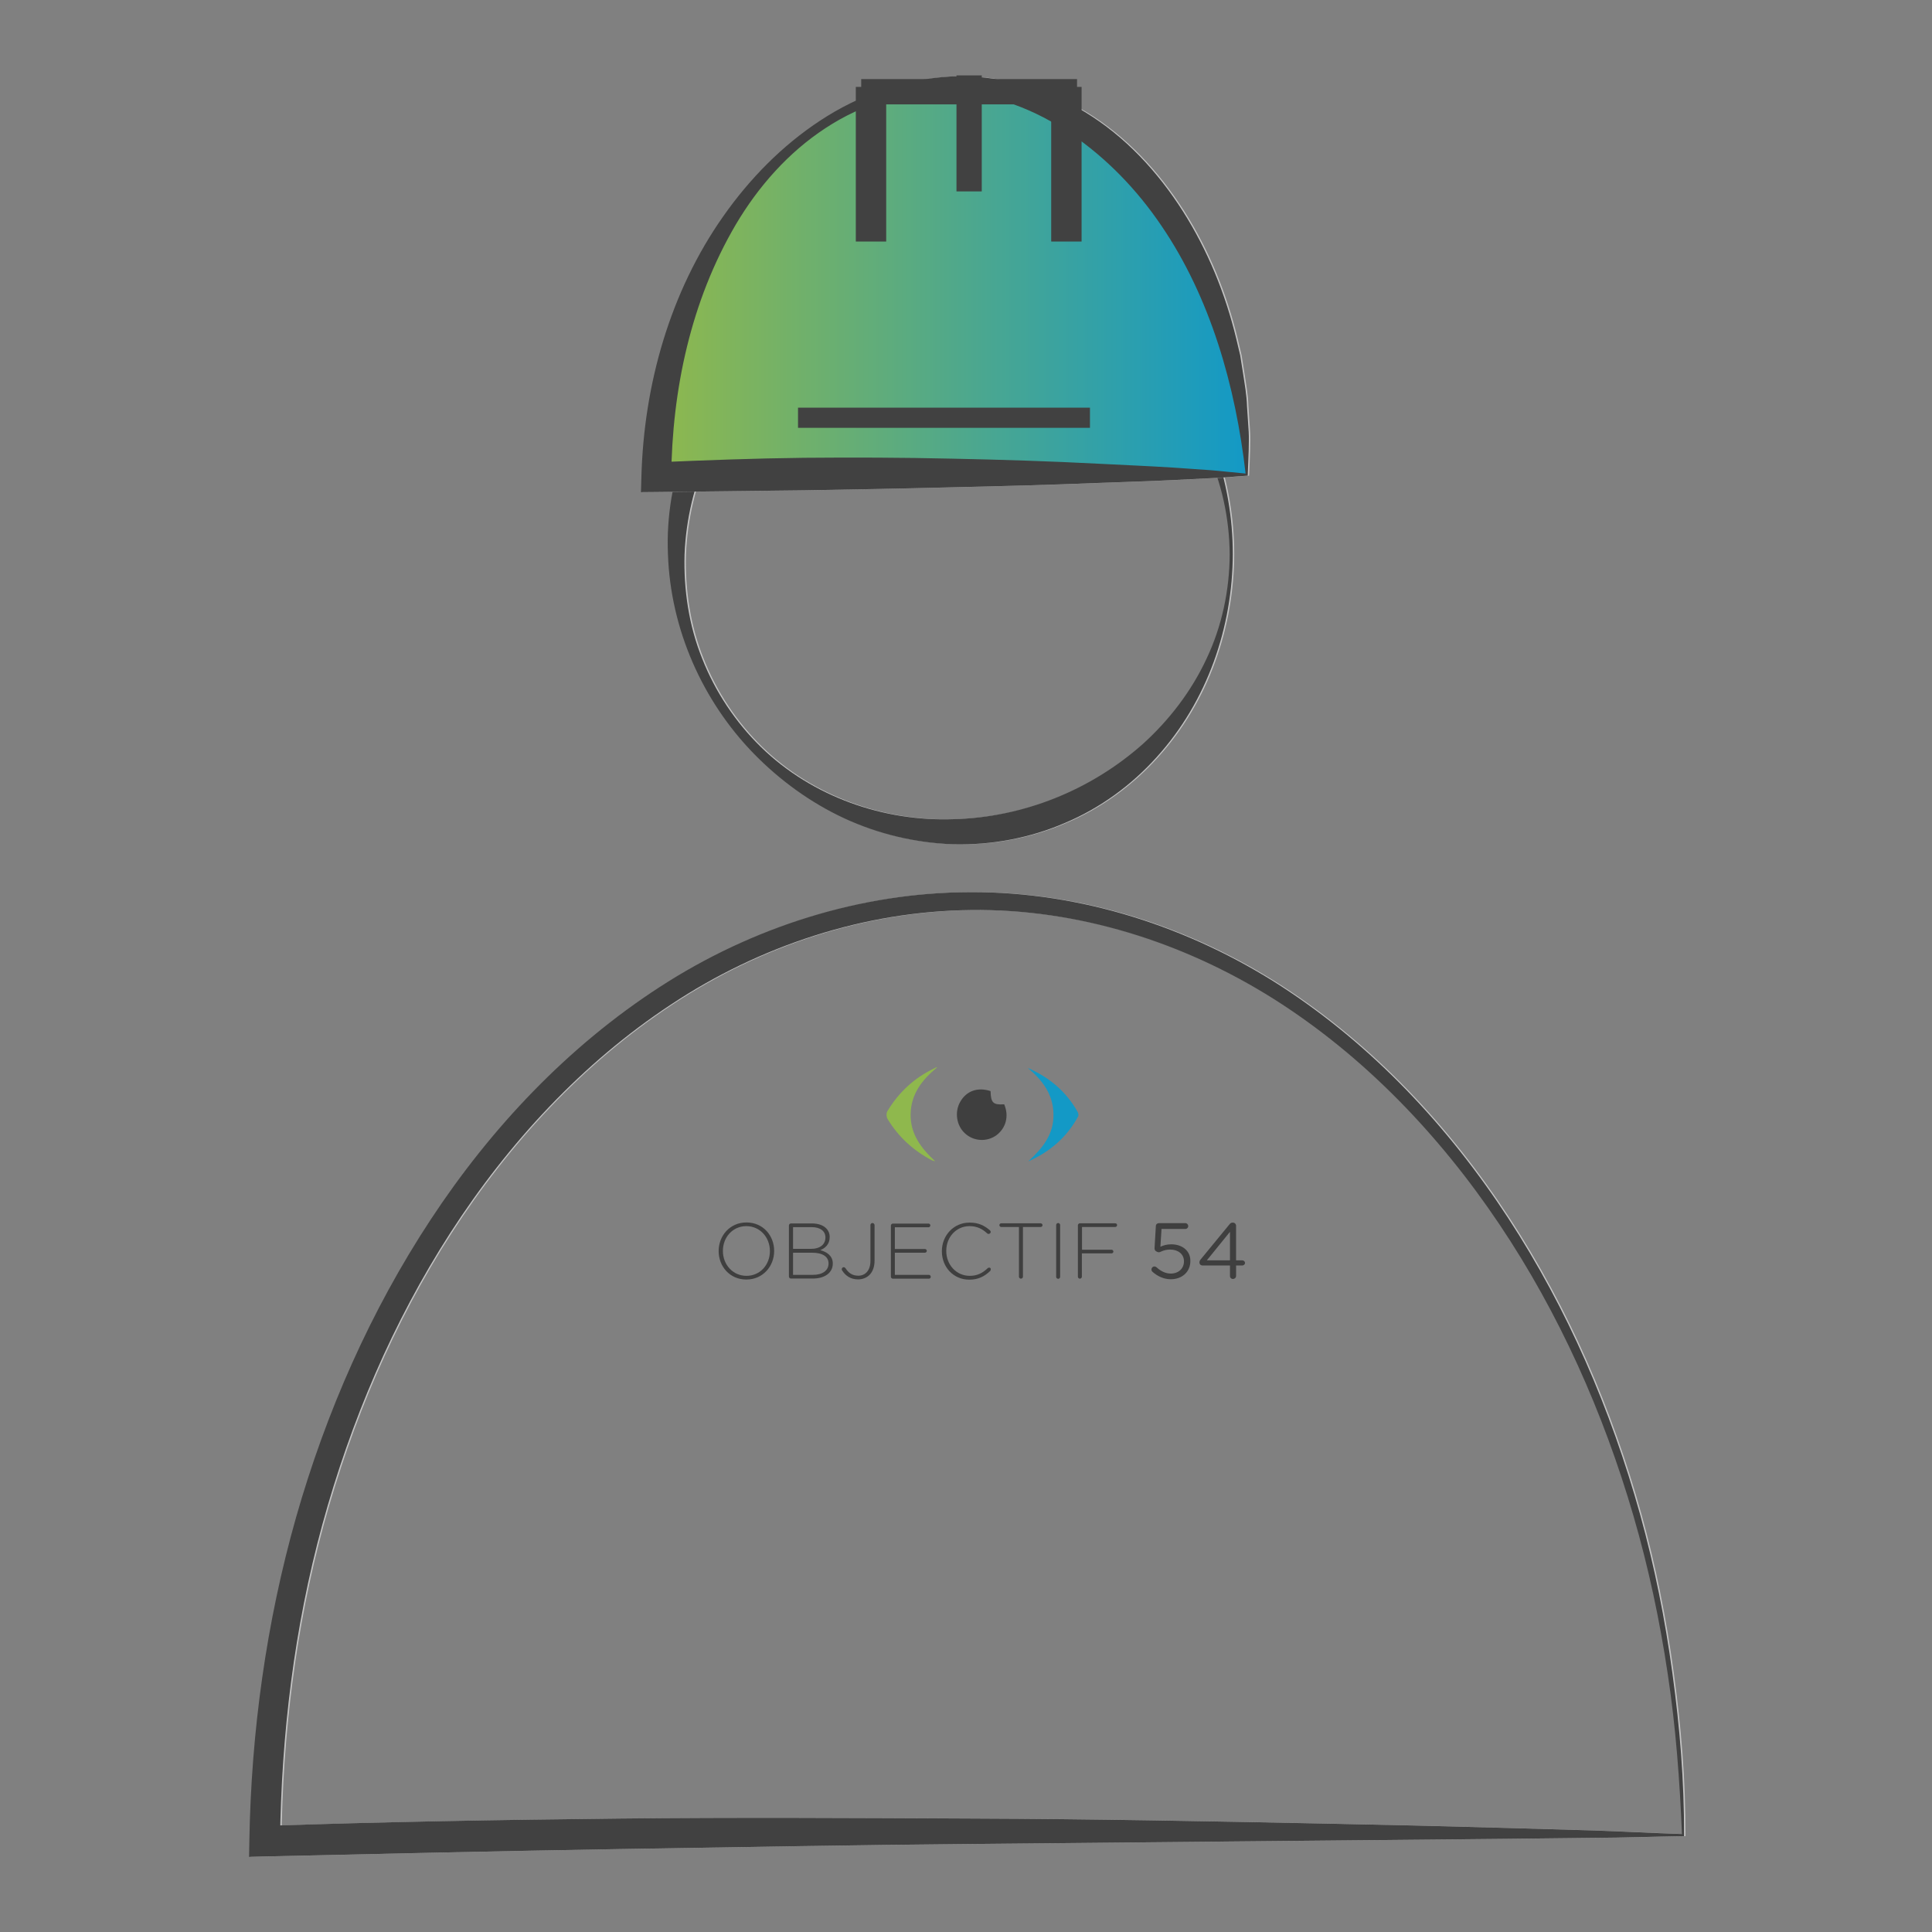 <?xml version="1.0" encoding="utf-8"?>
<!-- Generator: Adobe Illustrator 26.2.1, SVG Export Plug-In . SVG Version: 6.00 Build 0)  -->
<svg version="1.1" id="Calque_1" xmlns="http://www.w3.org/2000/svg" xmlns:xlink="http://www.w3.org/1999/xlink" x="0px" y="0px"
	 viewBox="0 0 1360.6 1360.6" style="enable-background:new 0 0 1360.6 1360.6;" xml:space="preserve">
<rect x="0" y="0" width="1360.6" height="1360.6" fill="#808080" stroke="none"/>
<style type="text/css">
	.st0{opacity:0.79;}
	.st1{fill:#D5D5D5;}
	.st2{fill:#414141;}
	.st3{fill:url(#SVGID_1_);}
	.st4{fill:#FFFFFF;}
	.st5{fill:#FFFFFF;stroke:#414141;stroke-width:2.5;stroke-miterlimit:10;}
	.st6{fill-rule:evenodd;clip-rule:evenodd;fill:#1399C6;}
	.st7{fill-rule:evenodd;clip-rule:evenodd;fill:#8FB84D;}
	.st8{fill-rule:evenodd;clip-rule:evenodd;fill:#3F3F3F;}
	.st9{fill:#3F3F3F;}
</style>
<g>
	<g>
		<g class="st0">
			<path class="st1" d="M1185.5,1291.6c-1.5-36.8-4.3-75.3-10-112.7c-5.6-37.6-13.5-74.8-24.1-111.2
				c-21.2-72.8-52.4-142.9-94.6-205.7c-42.1-62.7-95.4-118.5-159.1-158.7c-63.6-40-137.9-63.4-213-62.4
				c-75,0.8-148.8,25.2-211.1,66.5C411,748.6,359,805,318.3,868c-40.8,63.2-70.4,133.2-90.3,205.7c-19.8,72.6-28.9,147.9-29.8,223.1
				l-11.1-10.9c83.3-2.9,166.5-4.3,249.8-5.2c83.3-0.9,166.6-0.4,249.8,0c83.3,0.3,166.5,1.9,249.8,3.6c41.6,0.8,83.2,1.8,124.9,3
				l62.4,1.8C1144,1289.8,1164.4,1290.9,1185.5,1291.6z M1187,1293.1c-20.6,0.3-41.7,1.1-63.2,1.2l-62.4,0.7l-124.9,1.2l-249.7,2.4
				c-83.2,0.7-166.4,2.3-249.6,3.6c-83.2,1.4-166.3,3.3-249.5,5.2l-11.3,0.3l0.2-11.1c1.3-77,11.9-153.9,32.9-228
				c21.1-74,52.4-145.3,94.8-209.7c42.3-64.3,96.3-121.7,161.3-163.8c64.8-42.1,141.5-66.7,219-66.8c77.6-0.3,154,24.5,218.6,66.2
				c64.7,42,118.1,99.3,159.9,163.3c41.9,64.1,72.4,135.1,92.9,208.6c10.2,36.8,17.7,74.3,22.8,112.1
				C1184,1216.3,1187.1,1253.8,1187,1293.1z"/>
		</g>
		<g>
			<path class="st2" d="M1184.5,1291.6c-1.5-36.8-4.3-75.3-10-112.7c-5.6-37.6-13.5-74.8-24.1-111.2
				c-21.2-72.8-52.4-142.9-94.6-205.7c-42.1-62.7-95.4-118.5-159.1-158.7c-63.6-40-137.9-63.4-213-62.4
				c-75,0.8-148.8,25.2-211.1,66.5C410,748.6,358,805,317.3,868c-40.8,63.2-70.4,133.2-90.3,205.7c-19.8,72.6-28.9,147.9-29.8,223.1
				l-11.1-10.9c83.3-2.9,166.5-4.3,249.8-5.2c83.3-0.9,166.6-0.4,249.8,0c83.3,0.3,166.5,1.9,249.8,3.6c41.6,0.8,83.2,1.8,124.9,3
				l62.4,1.8C1143,1289.8,1163.4,1290.9,1184.5,1291.6z M1186,1293.1c-20.6,0.3-41.7,1.1-63.2,1.2l-62.4,0.7l-124.9,1.2l-249.7,2.4
				c-83.2,0.7-166.4,2.3-249.6,3.6c-83.2,1.4-166.3,3.3-249.5,5.2l-11.3,0.3l0.2-11.1c1.3-77,11.9-153.9,32.9-228
				c21.1-74,52.4-145.3,94.8-209.7c42.3-64.3,96.3-121.7,161.3-163.8c64.8-42.1,141.5-66.7,219-66.8c77.6-0.3,154,24.5,218.6,66.2
				c64.7,42,118.1,99.3,159.9,163.3c41.9,64.1,72.4,135.1,92.9,208.6c10.2,36.8,17.7,74.3,22.8,112.1
				C1183,1216.3,1186.1,1253.8,1186,1293.1z"/>
		</g>
	</g>
	<g>
		<g class="st0">
			<path class="st1" d="M869.2,390.3c-0.2,51.2-17.8,103.4-53.6,142.9c-17.7,19.7-39.8,35.9-64.5,46.3
				c-24.6,10.7-51.7,15.7-78.4,15.1c-26.7-0.9-53.1-7.2-77.1-18.3c-23.9-11.1-45.4-26.8-63.6-45.4c-36.3-37.2-58.8-87.8-60.6-140.6
				c-2.3-52.7,18.1-106.9,56-145.3c18.8-19.3,41.4-34.9,66.2-45.5c24.8-10.8,52-16,79-16c27,0.4,54.1,5.8,78.7,16.8
				c24.7,10.8,46.7,27.1,64.4,46.9C851.5,286.8,869.2,339,869.2,390.3z M867,390.3c-0.2-25.4-5.7-50.8-16.5-73.7
				c-10.6-22.9-26.3-43.1-44.6-59.5c-37.1-32.6-84.8-51.3-133.2-50.8c-48.2,0.1-96.2,18.9-131.1,53c-34.9,33.8-56.5,81.3-58.5,131.1
				c-0.7,24.8,3,50.1,12.4,73.4c9.2,23.4,23.5,44.8,41.4,62.3c36.2,35.3,87.1,52.6,135.7,50.8c48.9-1.3,96.4-20.2,133.4-53.1
				c18.3-16.6,33.9-36.8,44.6-59.7C861.5,441.2,866.9,415.7,867,390.3z"/>
		</g>
		<g>
			<path class="st2" d="M868.2,390.3c-0.2,51.2-17.8,103.4-53.6,142.9c-17.7,19.7-39.8,35.9-64.5,46.3
				c-24.6,10.7-51.7,15.7-78.4,15.1c-26.7-0.9-53.1-7.2-77.1-18.3c-23.9-11.1-45.4-26.8-63.6-45.4c-36.3-37.2-58.8-87.8-60.6-140.6
				c-2.3-52.7,18.1-106.9,56-145.3c18.8-19.3,41.4-34.9,66.2-45.5c24.8-10.8,52-16,79-16c27,0.4,54.1,5.8,78.7,16.8
				c24.7,10.8,46.7,27.1,64.4,46.9C850.5,286.8,868.2,339,868.2,390.3z M866,390.3c-0.2-25.4-5.7-50.8-16.5-73.7
				c-10.6-22.9-26.3-43.1-44.6-59.5c-37.1-32.6-84.8-51.3-133.2-50.8c-48.2,0.1-96.2,18.9-131.1,53c-34.9,33.8-56.5,81.3-58.5,131.1
				c-0.7,24.8,3,50.1,12.4,73.4c9.2,23.4,23.5,44.8,41.4,62.3c36.2,35.3,87.1,52.6,135.7,50.8c48.9-1.3,96.4-20.2,133.4-53.1
				c18.3-16.6,33.9-36.8,44.6-59.7C860.5,441.2,865.9,415.7,866,390.3z"/>
		</g>
	</g>
	<g>
		<g class="st0">
			<path class="st1" d="M878.9,334.2c-2.2-152.4-94.4-275-207.9-275c-113.9,0-206.4,123.6-207.9,276.8
				C603.1,332,740.8,332.8,878.9,334.2z"/>
			<path class="st1" d="M878.2,333.5c-7-61.5-24.8-124-59.4-174.7c-17.2-25.4-38.7-47.6-63.7-64.6c-24.9-17-54.1-28.4-84.9-29.5
				c-30.8-1.3-61.8,8.4-87.8,25.5c-26.2,17.1-47.4,41.2-63.2,67.9c-31.7,53.9-44.9,116.5-45.5,178l-10.7-10.5
				c34.7-1.5,69.4-2.8,104.1-3.2c34.7-0.3,69.4-0.2,104.1,0.6c34.7,0.7,69.4,1.8,104,3.6c17.3,0.9,34.6,1.6,52,2.7l26,1.8
				C860.9,331.7,869.2,332.7,878.2,333.5z M879.7,335c-8.3,0.5-17.4,1.5-26.8,1.8l-26,1.3c-17.3,0.9-34.7,1.3-52,2
				c-34.6,1.4-69.3,2.3-103.9,3.1c-34.6,0.9-69.2,1.5-103.8,2.1l-103.8,1.2l-11,0.1l0.3-10.6c1.7-65.1,20.2-130.4,57.6-183.6
				c18.6-26.5,41.5-49.9,68.5-67.6c26.9-17.7,58.4-29,91.3-30.9c32.9-1.6,66.4,7.7,94.8,24.9c28.6,17.3,51.5,42.3,69.1,69.9
				c17.6,27.7,30,58.3,37.6,89.7l2.8,11.8l1.9,12c1.2,8,2.7,15.9,2.9,24l0.8,12c0.3,4,0.6,7.9,0.5,12.3
				C880.5,319.2,879.9,327.4,879.7,335z"/>
		</g>
		<g>
			<g>
				<linearGradient id="SVGID_1_" gradientUnits="userSpaceOnUse" x1="462.203" y1="197.625" x2="877.943" y2="197.625">
					<stop  offset="0" style="stop-color:#8FB84D"/>
					<stop  offset="1" style="stop-color:#1399C6"/>
				</linearGradient>
				<path class="st3" d="M877.9,334.2c-2.2-152.4-94.4-275-207.9-275c-113.9,0-206.4,123.6-207.9,276.8
					C602.1,332,739.8,332.8,877.9,334.2z"/>
				<path class="st2" d="M877.2,333.5c-7-61.5-24.8-124-59.4-174.7c-17.2-25.4-38.7-47.6-63.7-64.6c-24.9-17-54.1-28.4-84.9-29.5
					c-30.8-1.3-61.8,8.4-87.8,25.5c-26.2,17.1-47.4,41.2-63.2,67.9c-31.7,53.9-44.9,116.5-45.5,178l-10.7-10.5
					c34.7-1.5,69.4-2.8,104.1-3.2c34.7-0.3,69.4-0.2,104.1,0.6c34.7,0.7,69.4,1.8,104,3.6c17.3,0.9,34.6,1.6,52,2.7l26,1.8
					C859.9,331.7,868.2,332.7,877.2,333.5z M878.7,335c-8.3,0.5-17.4,1.5-26.8,1.8l-26,1.3c-17.3,0.9-34.7,1.3-52,2
					c-34.6,1.4-69.3,2.3-103.9,3.1c-34.6,0.9-69.2,1.5-103.8,2.1l-103.8,1.2l-11,0.1l0.3-10.6c1.7-65.1,20.2-130.4,57.6-183.6
					c18.6-26.5,41.5-49.9,68.5-67.6c26.9-17.7,58.4-29,91.3-30.9c32.9-1.6,66.4,7.7,94.8,24.9c28.6,17.3,51.5,42.3,69.1,69.9
					c17.6,27.7,30,58.3,37.6,89.7l2.8,11.8l1.9,12c1.2,8,2.7,15.9,2.9,24l0.8,12c0.3,4,0.6,7.9,0.5,12.3
					C879.5,319.2,878.9,327.4,878.7,335z"/>
			</g>
		</g>
	</g>
	<g>
		<line class="st4" x1="613.4" y1="61.2" x2="613.4" y2="170.1"/>
		<rect x="602.7" y="61.2" class="st2" width="21.4" height="108.9"/>
	</g>
	<path class="st5" d="M613,116.5"/>
	<g>
		<line class="st4" x1="751" y1="61.2" x2="751" y2="170.1"/>
		<rect x="740.3" y="61.2" class="st2" width="21.4" height="108.9"/>
	</g>
	<g>
		<line class="st4" x1="682.5" y1="53.1" x2="682.5" y2="134.8"/>
		<rect x="673.6" y="53.1" class="st2" width="17.8" height="81.7"/>
	</g>
	<g>
		<line class="st4" x1="562" y1="294.2" x2="767.5" y2="294.2"/>
		<rect x="562" y="287.1" class="st2" width="205.6" height="14.2"/>
	</g>
	<rect x="606.5" y="55.7" class="st2" width="152" height="17.8"/>
	<g>
		<g>
			<path class="st6" d="M723.8,752.1c15,6.5,27,16.5,35.1,30.9c0.5,0.9,0.8,2.4,0.4,3.2c-8,14.7-19.9,25-35.2,31.7
				c9.8-9,18.1-18.8,17.8-33.2C741.7,770.5,734,760.6,723.8,752.1z"/>
			<path class="st7" d="M660.1,751.6c-10.5,8.6-18.5,18.6-18.8,32.9c-0.3,14.1,7.4,24.2,17.3,33.3c-0.7-0.2-1.5-0.3-2.2-0.6
				c-13-6.8-23.6-16.4-31.3-29.1c-0.9-1.4-1-4.2-0.2-5.5c8.1-13.5,19.2-23.7,33.4-30.4C658.8,751.8,659.4,751.7,660.1,751.6z"/>
		</g>
		<path class="st8" d="M697.6,768.4c0.2,8.3,1.8,9.8,9.6,9.3c3.5,8.2,1.3,16.7-5.5,21.8c-6.8,4.9-16.2,4.3-22.3-1.5
			c-5.9-5.5-7.2-15-3.2-22C680.5,768.3,688.5,765.4,697.6,768.4z"/>
	</g>
	<g>
		<path class="st9" d="M525.7,860.9c-11.8,0-19.6,9.5-19.6,20.1v0.1c0,10.6,7.7,20,19.5,20c11.8,0,19.6-9.5,19.6-20.1v-0.1
			C545.2,870.3,537.5,860.9,525.7,860.9z M542.2,881.1c0,9.6-6.9,17.4-16.5,17.4c-9.6,0-16.6-7.9-16.6-17.5v-0.1
			c0-9.6,6.9-17.4,16.5-17.4c9.6,0,16.6,7.9,16.6,17.5V881.1z"/>
		<path class="st9" d="M577.7,880.4c3.2-1.3,6.6-3.9,6.6-9.2v-0.1c0-2.4-0.9-4.5-2.5-6.1c-2.2-2.2-5.7-3.4-10.1-3.4H557
			c-0.8,0-1.4,0.7-1.4,1.4v36c0,0.8,0.7,1.4,1.4,1.4h15.5c8.4,0,14-4.1,14-10.6v-0.1C586.4,884.3,582.3,881.7,577.7,880.4z
			 M558.5,864.2h13.1c6.2,0,9.7,2.9,9.7,7.2v0.1c0,5.2-4.2,8-10,8h-12.8V864.2z M583.5,889.8c0,4.9-4.2,8-10.9,8h-14.1v-15.6h13.2
			c7.7,0,11.8,2.8,11.8,7.6V889.8z"/>
		<path class="st9" d="M614.4,861.3c-0.8,0-1.4,0.7-1.4,1.4V888c0,6.8-3.7,10.4-8.5,10.4c-4.2,0-6.8-1.8-9.1-5.3
			c-0.2-0.3-0.6-0.7-1.2-0.7c-0.8,0-1.4,0.7-1.4,1.4c0,0.3,0.1,0.6,0.2,0.8c2.3,3.7,5.9,6.4,11.3,6.4c3.1,0,5.9-1.1,8-3.1
			c2.2-2.2,3.6-5.6,3.6-10.1v-25C615.9,862,615.2,861.3,614.4,861.3z"/>
		<path class="st9" d="M654.2,897.8h-24v-15.6h21.2c0.7,0,1.3-0.6,1.3-1.3s-0.6-1.3-1.3-1.3h-21.2v-15.3h23.7c0.7,0,1.3-0.6,1.3-1.3
			c0-0.7-0.6-1.3-1.3-1.3h-25.1c-0.8,0-1.4,0.7-1.4,1.4v36c0,0.8,0.7,1.4,1.4,1.4h25.4c0.7,0,1.3-0.6,1.3-1.3
			S654.9,897.8,654.2,897.8z"/>
		<path class="st9" d="M696.6,892.7c-0.4,0-0.8,0.2-1,0.4c-3.7,3.5-7.4,5.4-12.7,5.4c-9.3,0-16.5-7.7-16.5-17.5v-0.1
			c0-9.8,7.1-17.4,16.4-17.4c5.4,0,9.2,2.1,12.4,5.1c0.2,0.2,0.6,0.4,1,0.4c0.8,0,1.5-0.7,1.5-1.4c0-0.5-0.3-0.9-0.6-1.2
			c-3.8-3.2-7.8-5.4-14.3-5.4c-11.2,0-19.5,9.1-19.5,20.1v0.1c0,11.2,8.2,20,19.3,20c6.5,0,10.8-2.4,14.7-6.1c0.2-0.2,0.4-0.6,0.4-1
			C698,893.3,697.3,892.7,696.6,892.7z"/>
		<path class="st9" d="M732.9,861.5h-27.8c-0.7,0-1.3,0.6-1.3,1.3c0,0.7,0.6,1.3,1.3,1.3h12.5v35c0,0.8,0.7,1.4,1.4,1.4
			c0.8,0,1.4-0.7,1.4-1.4v-35h12.5c0.7,0,1.3-0.6,1.3-1.3C734.2,862.2,733.6,861.5,732.9,861.5z"/>
		<path class="st9" d="M745.2,861.3c-0.8,0-1.4,0.7-1.4,1.4v36.5c0,0.8,0.7,1.4,1.4,1.4c0.8,0,1.4-0.7,1.4-1.4v-36.5
			C746.6,862,746,861.3,745.2,861.3z"/>
		<path class="st9" d="M785.4,861.5h-24.9c-0.8,0-1.4,0.7-1.4,1.4v36.2c0,0.8,0.7,1.4,1.4,1.4c0.8,0,1.4-0.7,1.4-1.4v-16.4h20.9
			c0.7,0,1.3-0.6,1.3-1.3c0-0.7-0.6-1.3-1.3-1.3H762v-16h23.4c0.7,0,1.3-0.6,1.3-1.3C786.8,862.2,786.2,861.5,785.4,861.5z"/>
		<path class="st9" d="M824.9,876.3c-3.2,0-5.4,0.7-7.7,1.7l0.8-12.5h16.8c1.1,0,2-0.9,2-2c0-1.2-0.9-2.1-2-2.1h-18.7
			c-1.1,0-2.1,0.8-2.1,2.1l-0.9,15.2c-0.1,1,0.2,1.9,0.9,2.4c0.8,0.5,1.4,0.8,2.2,0.8c1,0,3.3-1.9,7.9-1.9c5.7,0,9.7,3.3,9.7,8.2
			v0.1c0,5.1-3.9,8.6-9.3,8.6c-3.6,0-6.9-1.6-10-4.4c-0.4-0.3-0.9-0.6-1.5-0.6c-1.2,0-2.1,1-2.1,2.1c0,0.8,0.3,1.3,0.9,1.8
			c3.2,2.8,7.6,5.1,12.7,5.1c8.1,0,13.8-5.3,13.8-12.8v-0.1C838.4,880.8,832.5,876.3,824.9,876.3z"/>
		<path class="st9" d="M874.9,887.6h-4.4v-24.3c0-1.3-1-2.3-2.3-2.3c-1.2,0-1.8,0.5-2.4,1.3L845.5,887c-0.6,0.7-0.8,1.3-0.8,2.1
			c0,1.2,0.9,2.1,2.2,2.1h19.3v7.4c0,1.2,0.9,2.1,2.1,2.1c1.2,0,2.2-0.9,2.2-2.1v-7.4h4.4c1,0,1.9-0.8,1.9-1.8
			C876.8,888.4,875.9,887.6,874.9,887.6z M866.2,887.6h-16.3l16.3-20.1V887.6z"/>
	</g>
</g>
</svg>
